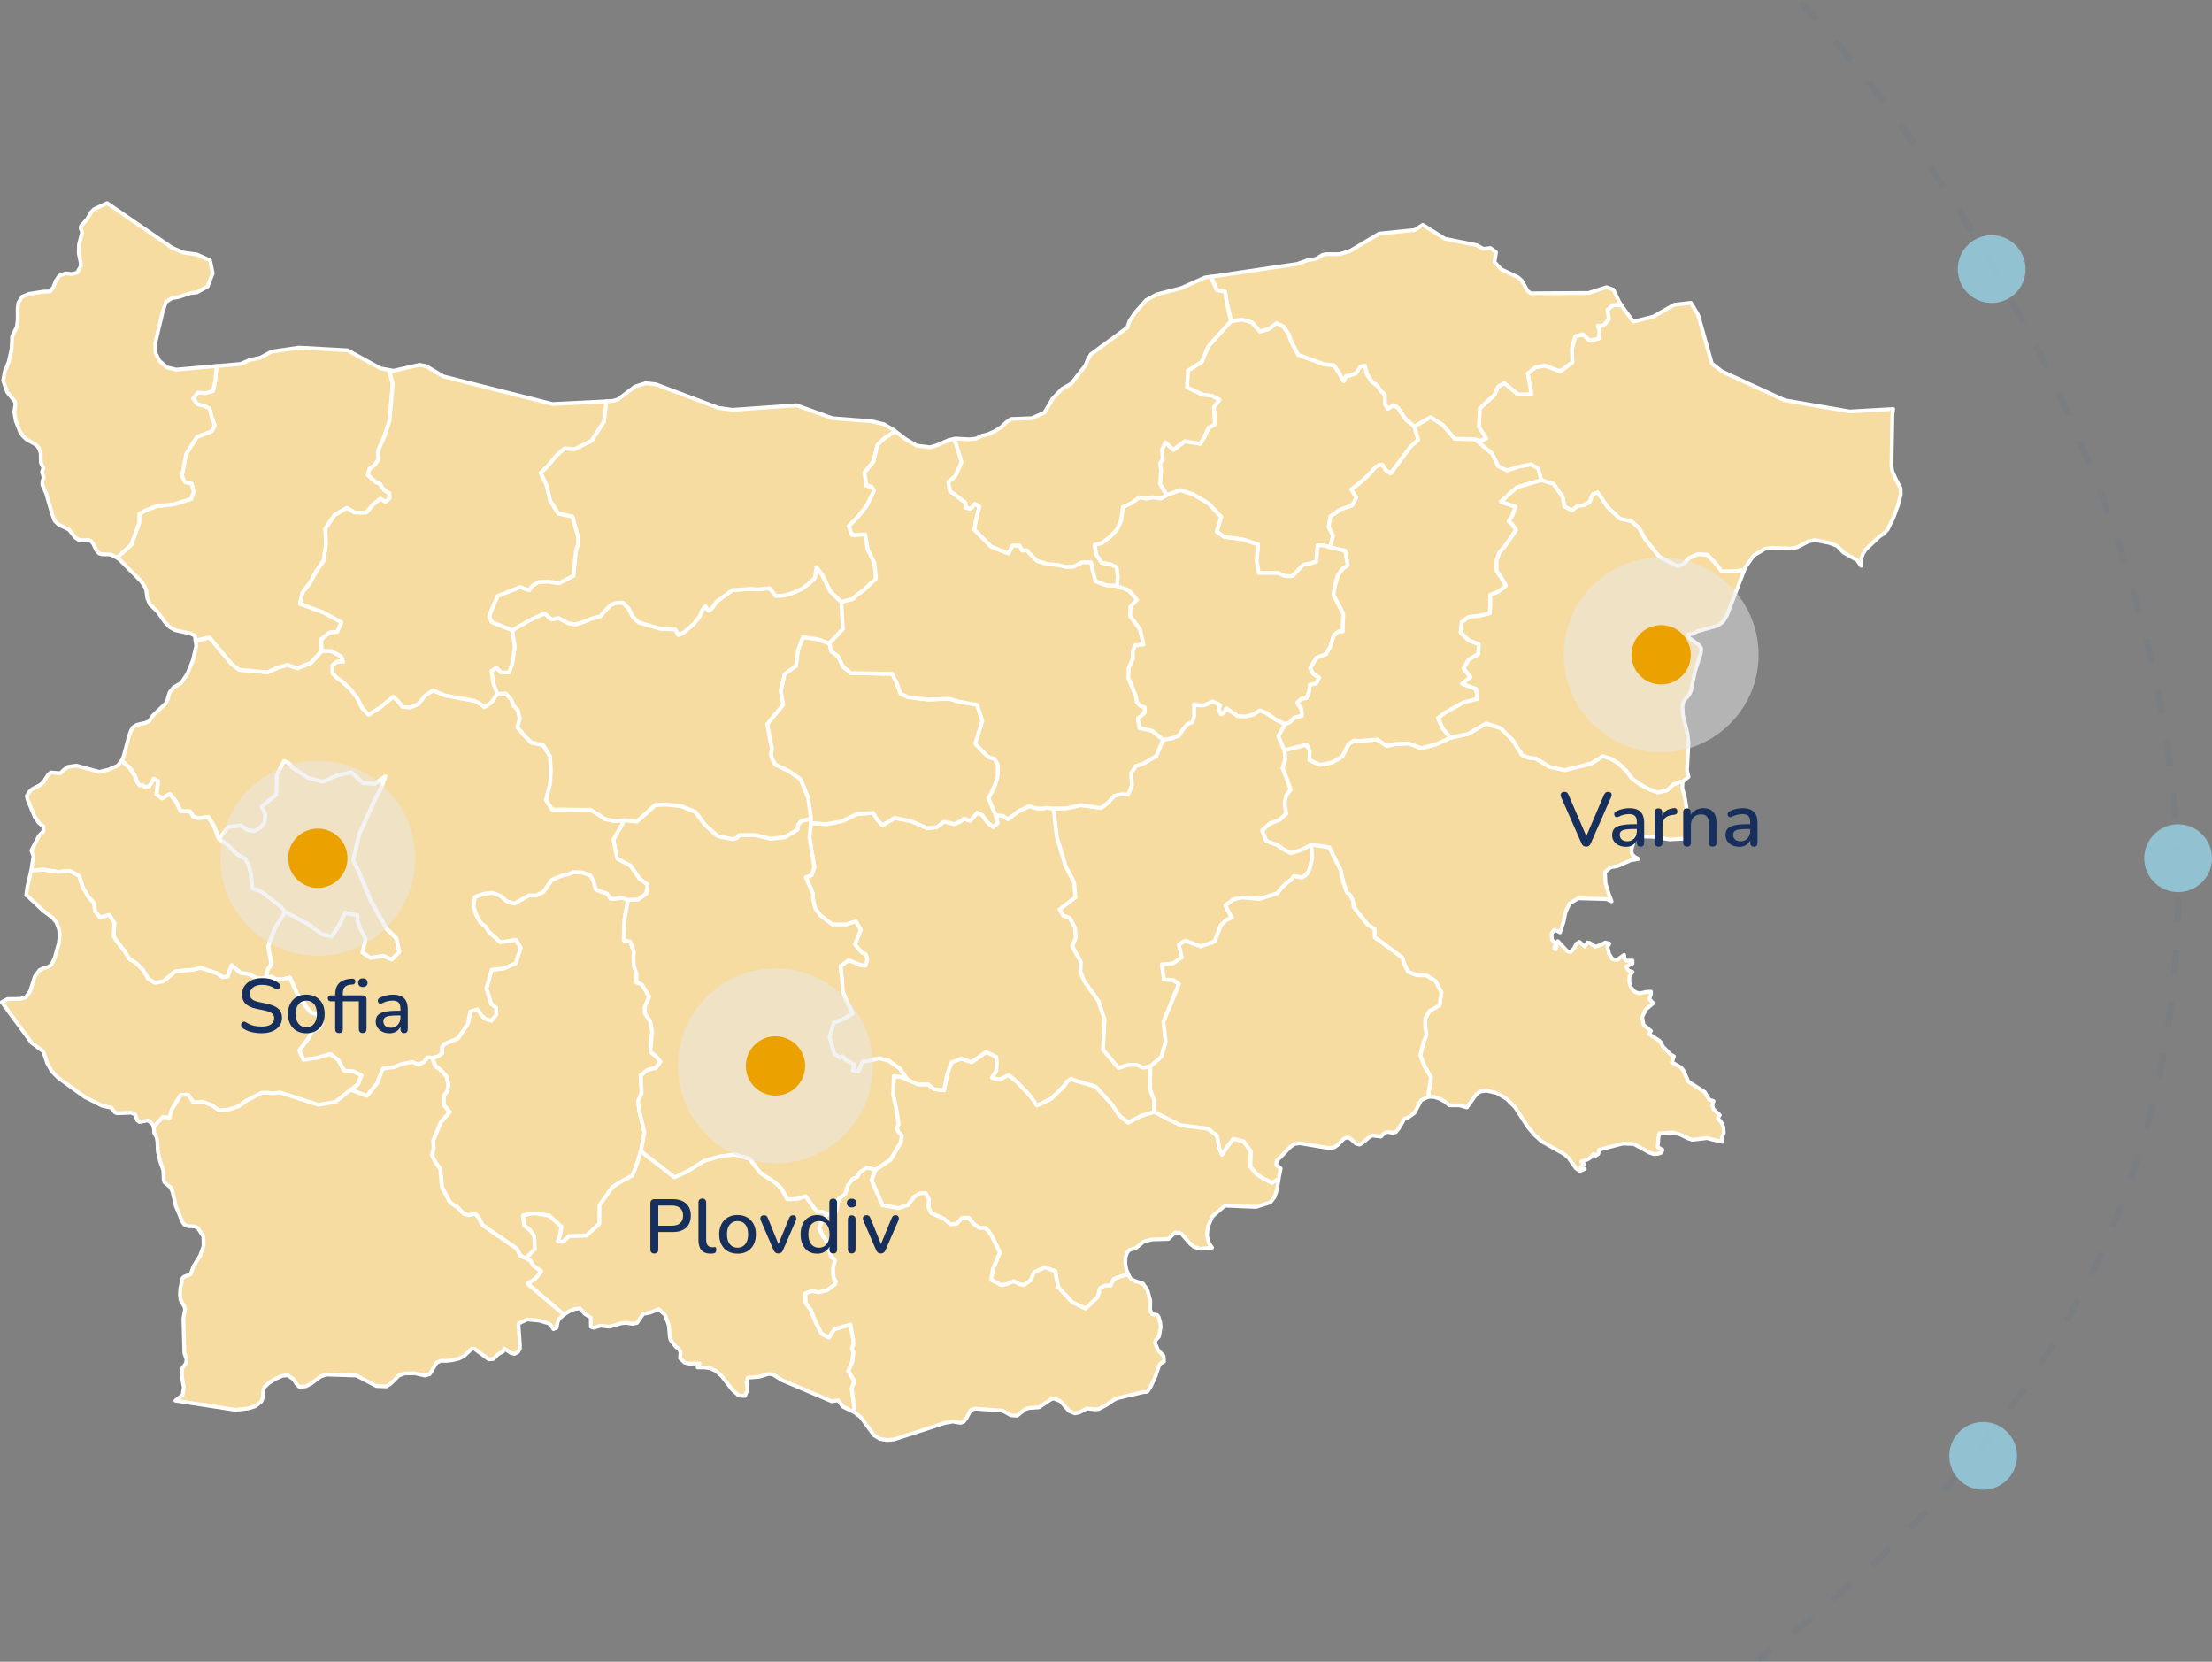 <svg xmlns="http://www.w3.org/2000/svg" xmlns:xlink="http://www.w3.org/1999/xlink" id="Layer_2" data-name="Layer 2" viewBox="0 0 719.89 540.7"><rect x="0" y="0" width="719.89" height="540.7" fill="#808080" stroke="none"/><defs><style>      .cls-1 {        stroke: rgba(101, 113, 136, .23);        stroke-dasharray: 0 0 8 9;        stroke-width: 2px;      }      .cls-1, .cls-2, .cls-3 {        fill: none;      }      .cls-4 {        fill: rgba(232, 233, 234, .5);      }      .cls-5 {        fill: rgba(147, 198, 214, .94);      }      .cls-6 {        fill: #eba100;      }      .cls-7 {        fill: #172f5d;      }      .cls-8 {        fill: #f7dca1;        stroke: #fff;        stroke-linecap: round;        stroke-linejoin: round;        stroke-width: 1.24px;      }      .cls-3 {        clip-path: url(#clippath);      }    </style><clipPath id="clippath"><rect class="cls-2" y="65.49" width="619.22" height="403.73"></rect></clipPath></defs><g id="Layer_1-2" data-name="Layer 1"><g class="cls-3"><g><path class="cls-8" d="m418.22,235.65l-2.17,3.9,1.98,4.58.31,2.66-.93,3.1,1.42,3.59,1.18,3.47-1.49,1.98-.43,2.48.49,3.34-2.23,2.04-3.1,1.18-2.48,2.23,1.36,3.47,3.16,1.05,2.35,1.55,2.42,1.24,3.4-.99,3.28-1.73.31,4.46-.99,3.96-1.05,1.55-1.3.74-2.6-.43-.99,1.24-1.36.99-1.55,1.42-1.55,1.98-5.7,1.8-5.7-.49-2.85.68-2.6,1.86,1.05,2.17,1.05,1.8-1.92.99-1.67,1.55-2.04,5.33-4.58,1.55-5.02-1.86-2.04,1.3.99,4.15-2.91,1.98-3.59.31.68,4.89,3.1.19,1.8,1.3-5.08,12.26.74,6.5-1.42,4.89-3.59,3.16-2.35.43-2.17-.99-2.85.12-3.03.99-5.02-6.01.49-9.78-1.98-6.07-4.58-6.38-1.3-3.03.12-3.34-2.79-5.08,1.18-2.66-.25-3.22-1.67-3.22-2.23-.87-1.11-1.98,5.14-3.96-.43-4.77-2.79-5.39-2.85-9.54-1.05-9.17,4.46-.12,4.46-.99,6.5.93,2.23-1.61,2.04-2.29,2.29-.56,2.29.06,1.24-3.03-.25-3.9,1.55-2.35,2.35-.74,4.27-2.48,2.23-5.33,2.6-.37,2.54-.93,1.24-1.92,1.42-1.73,1.67-.74.62-1.8v-4.03l1.73.37,1.61-.06,2.73-1.24,2.48,1.11-.43,1.61.68,1.49.99-.68.74-1.3,3.71,2.54,2.54.12,2.41-.56,2.23-1.42,2.17.87,2.91,2.04,3.1,1.61Z"></path><path class="cls-8" d="m375.62,361.79l8.48,4.27,9.04,1.18,2.97,2.29.74,4.15.87,2.04,1.49-2.35,2.11-2.85,3.41.81,2.35,3.28-.12,5.02,1.98,2.35,2.48,1.61,2.54,1.24,2.17-1.24-.5,3.41-.8,2.42-1.36,1.8-4.71,1.49-10.15-.43-4.09,3.59-1.36,3.16-.37,2.91.68,2.6.99,1.42-3.78.37-2.11-.62-1.24-1.05-2.66-3.03-.8-.5-1.42-.12-2.17,2.11-5.39.18-2.66.68-2.66,2.17-2.04.56-.68.8-.56,1.61-.06,1.92.31,1.92.87,2.17-.68-.37-4.21,1.42-1.05,2.23-1.86-.06-1.61.93-.68,2.72-3.96,3.84-4.33-2.04-4.52-4.83-.62-2.6-.37-2.66-3.47-1.3-3.47,1.67-1.18,2.6-2.04,1.49-1.73-.31-1.67-.93-2.11.93-1.92.37-3.34-1.73.62-3.65,2.23-5.26-2.6-5.26-1.05-1.67-1.11-1.05h-1.86l-1.67-1.11-1.86-2.23-2.17.06-1.67,1.92-2.11.19-2.17-1.86-4.02-1.8-.93-1.86.12-2.6-1.11-2.04-1.86.12-1.67.99-2.23,2.79-3.03.99-5.2-.93-3.59-8.17,1.18-3.34,5.02-3.41,3.34-5.7.31-2.1-1.11-1.18-.5-1.18.56-1.49-.74-4.77-.99-4.58.19-6.13,2.42.25,2.04.93,3.53,1.49h3.28l1.86,1.55,3.22.37.93-4.71,1.42-4.34,3.28-1.3,3.34,1.18,4.77-3.34,3.34,1.67.12,2.29-.19,2.29-1.42,2.1,2.42.68,3.1-1.49,2.79,2.35,4.02,4.27,2.35,3.28,4.64-2.23,4.09-4.02,1.11-1.61,1.36-.87.87.49,7,2.04,5.2,5.7,2.54,3.72,2.85,2.35,4.15-2.17,4.34-1.3Z"></path><path class="cls-8" d="m342.86,263.08l1.05,9.16,2.85,9.54,2.79,5.39.43,4.77-5.14,3.96,1.11,1.98,2.23.87,1.67,3.22.25,3.22-1.18,2.66,2.79,5.08-.12,3.34,1.3,3.03,4.58,6.38,1.98,6.07-.5,9.78,5.02,6.01,3.03-.99,2.85-.12,2.17.99,2.35-.43-.06,7.49,1.36,3.59-.06,3.72-4.33,1.3-4.15,2.17-2.85-2.35-2.54-3.72-5.2-5.7-7-2.04-.87-.5-1.36.87-1.11,1.61-4.09,4.03-4.64,2.23-2.35-3.28-4.02-4.27-2.79-2.35-3.1,1.49-2.42-.68,1.42-2.1.19-2.29-.12-2.29-3.34-1.67-4.77,3.34-3.34-1.18-3.28,1.3-1.42,4.33-.93,4.71-3.22-.37-1.86-1.55h-3.28l-3.53-1.49-2.48-3.65-3.65-2.54-3.16-.8-3.41.93-1.86.19-1.42,3.28-1.8-.37.37-1.86-1.11-.87-1.55-.68-1.05-1.24-.8.49-1.92-1.36-1.49-5.45,1.3-4.58,3.34-1.36,2.85-1.73-2.17-4.4-1.11-2.97-.12-3.28-.56-4.71,2.73-1.98,3.71,1.55,1.67.25.62-1.92-.5-1.73-1.24-.62-2.29-2.6,1.92-4.77-1.61-2.72-3.22,1.05-4.46-.06-3.84-2.91-1.67-2.29-.74-2.97v-1.8l-2.35-5.39,1.86-.68.93-2.66-1.61-9.6.5-4.71,5.08.37,5.08-.99,5.14-2.41,4.95-.25,1.42,2.29,1.61,1.73,3.96-2.41,5.39,1.05,5.14,2.29,3.16-.31,2.42-1.86,3.28.87,1.8-.81,1.49-.99,1.86.74,2.35-2.66,1.61.74,1.67,2.35,1.98,1.61,1.42-1.42-.74-2.48,2.35.18,1.73,1.11,3.34-2.54,3.59-1.73,1.8.62,1.86.25,2.11-.31,2.11.25Z"></path><path class="cls-8" d="m204.34,292.81l-1.12,6.38-.25,6.75,2.17.43,1.18,3.41-.18,1.3.12,3.04.93,2.97v2.54l1.8.74,2.29,3.96-1.49,3.53.12,1.92,1.61,2.35.74,3.65-.43,3.78-.12,2.72,1.67,1.24,1.55,1.86-1.42,2.04-2.72.68-2.29,1.79.31,5.57-1.18,2.97.56,3.65,1.55,6.32-1.18,6.19-1.05,3.72-1.61,4.21-3.65,1.92-2.85,1.8-4.21,5.88-.06,6.13-4.27,3.84-5.63.19-1.92,1.8-1.73-.12.74-2.35.43-2.42-3.9-3.59-4.95-.8-3.59.68.31,3.22,1.79,1.42,1.49,1.98.25,4.33-2.91,3.03-1.86-.87-1.18-2.29-11.21-7.74-1.05-2.11-1.24-1.55-1.92.49-1.73-.37-2.17-2.23-2.41-1.55-2.6-4.89-.56-6.01-1.55-2.1-1.18-2.42.56-2.17-.12-2.66,2.48-5.88,2.85-3.28-1.92-2.29v-2.97l1.18-1.55.31-2.11-.62-2.72-1.73-1.86-1.92-1.55-.99-2.6,1.73-.43,1.49-1.05-.12-1.73.68-1.24,4.64-1.92,3.22-4.77.74-3.96,2.41-.68,1.11,1.73,1.3,1.3,2.04.68,1.61-1.98-.06-2.23-1.61-1.3-1.55-5.02,1.73-6.07,3.96-.43,3.84-1.67,1.61-4.95-1.55-2.66-5.02.81-3.71-3.34-1.24-1.86-1.61-1.3-1.36-2.48-.93-2.85.56-2.97,2.91-1.05,2.73-.31,2.66.99,2.17,1.86,2.41.68,4.64-2.66h2.48l2.29-1.18,2.72-3.9,3.65-1.49,1.67-.31,1.73-.74,2.85.19,2.66.93,1.11,2.11.56,2.35,1.8.87,1.86.56,1.18,1.67,1.49.06,2.11-.37,2.11.74Z"></path><path class="cls-8" d="m263.91,266.37v1.43l-.49,4.71,1.61,9.6-.93,2.66-1.86.68,2.35,5.39v1.79l.74,2.97,1.67,2.29,3.84,2.91,4.46.06,3.22-1.05,1.61,2.73-1.92,4.77,2.29,2.6,1.24.62.5,1.73-.62,1.92-1.67-.25-3.71-1.55-2.73,1.98.56,4.71.12,3.28,1.11,2.97,2.17,4.4-2.85,1.73-3.34,1.36-1.3,4.58,1.49,5.45,1.92,1.36.8-.49,1.05,1.24,1.55.68,1.11.87-.37,1.86,1.8.37,1.42-3.28,1.86-.19,3.41-.93,3.16.8,3.65,2.54,2.48,3.65-2.04-.93-2.41-.25-.18,6.13.99,4.58.74,4.77-.56,1.49.5,1.18,1.11,1.18-.31,2.11-3.34,5.7-5.02,3.41-2.66-.68-2.23,1.49-.93,1.55-1.42.56-1.55,2.04-.93,2.91-2.23,1.8-.49,2.91-.56,2.04-2.35-.19-1.67-.74-1.86-.06-3.71-5.02-2.66.87-3.28.12-1.92-3.53-2.41-2.23-4.4-2.79-3.59-4.71-4.83-1.3-4.83.62-5.14,1.49-4.83,3.1-4.71,2.23-11.02-8.54,1.18-6.19-1.55-6.32-.56-3.65,1.18-2.97-.31-5.57,2.29-1.8,2.72-.68,1.42-2.04-1.55-1.86-1.67-1.24.12-2.73.43-3.78-.74-3.65-1.61-2.35-.12-1.92,1.49-3.53-2.29-3.96-1.8-.74v-2.54l-.93-2.97-.12-3.03.19-1.3-1.18-3.41-2.17-.43.25-6.75,1.12-6.38,3.34-.19,2.6-1.86.43-2.97-2.54-1.8-3.03-4.33-4.27-2.23-1.3-6.19,3.65-6.38,4.03.43,6.13-5.45,3.78-.06,4.64.56,4.52,1.8,3.28,4.4,3.96,3.47,4.71.99,1.49-.31.81-.99h5.2l5.02,1.18,4.58-.49,4.09-2.42.31-1.67,1.05-1.18,3.1-.74Z"></path><path class="cls-8" d="m269.42,395.1l-1.73,1.92-1.11,2.6,1.05,2.29,1.67,2.41,1.11,4.4,1.36,1.42-.68,2.6.18,3.03.74,1.24-.31.99-2.54,1.86-2.72.68-2.23-.43-2.11.8.06,2.97,1.73,2.41,1.61,4.03,1.92,3.71,2.35,1.18,1.73-2.72,5.26-1.49,1.11,6.07-.62,1.67.49,1.24-.37,3.28-1.3,2.91,1.98,3.22-.87,2.42.87,6.25-.12,1.42-3.65-1.8-1.49-2.04-2.11.31-16.16-6.87-2.97-1.86-1.36-.19-3.03.93-3.84.31-.31,1.73.25,2.29-.8,1.92-1.98-.12-2.17-1.92-3.34-4.33-1.92-1.73-1.8-.87-1.92-.31h-2.29l.62-1.3-3.47.06-1.36-.31-1.49-1.42.12-1.98-.43-1.05-.99-.62-1.8-2.29-.25-1.05-.31-3.72-1.24-3.41-2.04-1.86-2.85,1.11-2.23.43-1.98,2.91-1.49.31-2.04-.31-1.55.12-3.34.99-.87.12-2.6-.31-2.23.68-.93-.31v-2.97l-1.92-1.24-1.61-1.79-1.73.18-1.86.8-1.67,1.05-11.83-10.09,2.54-1.67,1.92-2.35-2.6-1.8-.93-1.67-1.42-.74,2.91-3.03-.25-4.33-1.49-1.98-1.79-1.42-.31-3.22,3.59-.68,4.95.8,3.9,3.59-.43,2.41-.74,2.35,1.73.12,1.92-1.8,5.63-.18,4.27-3.84.06-6.13,4.21-5.88,2.85-1.8,3.65-1.92,1.61-4.21,1.05-3.72,11.02,8.55,4.71-2.23,4.83-3.1,5.14-1.49,4.83-.62,4.83,1.3,3.59,4.71,4.4,2.79,2.41,2.23,1.92,3.53,3.28-.12,2.66-.87,3.71,5.02,1.86.06,1.67.74Z"></path><path class="cls-8" d="m284.78,380.67l-1.18,3.34,3.59,8.17,5.2.93,3.03-.99,2.23-2.79,1.67-.99,1.86-.12,1.11,2.04-.12,2.6.93,1.86,4.02,1.8,2.17,1.86,2.11-.19,1.67-1.92,2.17-.06,1.86,2.23,1.67,1.11h1.86l1.11,1.05,1.05,1.67,2.6,5.26-2.23,5.26-.62,3.65,3.34,1.73,1.92-.37,2.11-.93,1.67.93,1.73.31,2.04-1.49,1.18-2.6,3.47-1.67,3.47,1.3.37,2.66.62,2.6,4.52,4.83,4.33,2.04,3.96-3.84.68-2.72,1.61-.93,1.86.06,1.05-2.23,4.21-1.42.68.37.74,1.12,1.42.68,2.48.8,1.42,2.11.93,3.4-.06,3.03.68,1.36,1.61.31.49.62.49,1.73.19,1.49-.56,3.16-1.11,1.18-.19.93.99,2.29,1.8,1.92.12,1.86-1.12.56-.49.8-1.11,3.28-1.49,3.28-1.18,1.86-1.36.12-8.42,1.98-1.24.62-2.66,1.8-2.23,1.11-1.11.12-2.66-.31-2.48,1.3-1.42.31-1.92-.8-2.85-3.22-2.23-.87-.99.43-3.71,2.48-3.41.25-1.11.43-2.6,2.04-2.04-.12-2.04-1.18-.99-.37-8.73-.62-1.3.49-1.42,2.66-.87,1.11-.99.37-2.54-.43-2.54.43-16.6,5.39-2.29.19-2.29-.37-1.92-1.18-4.21-5.76-2.29-1.8.12-1.42-.87-6.25.87-2.42-1.98-3.22,1.3-2.91.37-3.28-.49-1.24.62-1.67-1.11-6.07-5.26,1.49-1.73,2.72-2.35-1.18-1.92-3.72-1.61-4.03-1.73-2.41-.06-2.97,2.11-.81,2.23.43,2.72-.68,2.54-1.86.31-.99-.74-1.24-.19-3.03.68-2.6-1.36-1.42-1.11-4.4-1.67-2.41-1.05-2.29,1.11-2.6,1.73-1.92,2.35.18.56-2.04.5-2.91,2.23-1.8.93-2.91,1.55-2.04,1.42-.56.93-1.55,2.23-1.49,2.66.68Z"></path><path class="cls-8" d="m92.82,296.77l-1.86-2.1-5.82-4.46-3.1-1.24-.43-4.71-.68-2.54-1.05-2.23-2.04-1.05-1.73-1.42-2.35-2.35-2.6-1.73,3.1-3.9,4.15-.43,2.04,1.42,2.35.37,1.73-.99,1.49-1.8.25-2.66-1.24-2.42,4.83-4.02.12-6.19,2.35-4.71,1.55.62,1.24,1.49,4.95,3.28,4.77,1.36,4.95-2.11,4.52-.99,3.84,3.53,3.71.25,3.53-2.48-1.24,3.53-2.04,3.84-5.33,11.77-1.86,8.23,1.49,2.91,4.21,10.22,5.2,9.23,3.1,2.97.99,4.46-2.48,2.54-2.79-1.24-4.15.68-2.66-1.8,1.11-4.4-1.98-3.71-.68-2.29v-1.61l-4.02-.87-1.86,3.9-2.48,3.84-3.53-.87-3.53-2.79-8.05-4.34Z"></path><path class="cls-8" d="m104.71,211.75l3.16.12,3.03,1.61.81,1.8-2.1.06-1.42,1.11.06,2.72,1.49,1.42,1.67,1.18,2.66,2.48,2.29,3.03,1.49,3.03,2.04,2.23,3.84-2.35,4.21-3.53,1.55,1.42,1.49,1.92,2.6.12,2.48-.99,2.17-2.72,2.72-1.8,3.71,1.61,9.72,1.8,1.61.8,1.67,1.24,2.35-1.61,1.8-2.72,2.85-.06,1.8,1.98.74,1.98,1.36,1.42.62,2.79-.74,2.85,2.11,2.48,2.41,2.42,3.84.87,2.23,3.65.25,4.4-.19,4.4-1.36,5.39,1.98,3.1,12.51.12,2.35,1.36,2.29,1.61,3.16.68,3.22-.31-3.65,6.38,1.3,6.19,4.27,2.23,3.03,4.34,2.54,1.79-.43,2.97-2.6,1.86-3.34.19-2.11-.74-2.11.37-1.49-.06-1.18-1.67-1.86-.56-1.8-.87-.56-2.35-1.11-2.1-2.66-.93-2.85-.18-1.73.74-1.67.31-3.65,1.49-2.72,3.9-2.29,1.18h-2.48l-4.64,2.66-2.41-.68-2.17-1.86-2.66-.99-2.73.31-2.91,1.05-.56,2.97.93,2.85,1.36,2.48,1.61,1.3,1.24,1.86,3.71,3.34,5.02-.81,1.55,2.66-1.61,4.95-3.84,1.67-3.96.43-1.73,6.07,1.55,5.02,1.61,1.3.06,2.23-1.61,1.98-2.04-.68-1.3-1.3-1.11-1.73-2.41.68-.74,3.96-3.22,4.77-4.64,1.92-.68,1.24.12,1.73-1.49,1.05-1.73.43-1.55-.06-1.11,1.49-1.8.87-1.92-.87-3.34.62-2.66,1.05-3.65.5-1.92,4.83-3.28,4.03-5.32-1.98,2.48-1.92,1.05-2.85-2.6-1.3-2.97-.19-1.92-3.47-2.54-1.98-4.33,1.24-4.46.62-1.42-3.03,3.1-4.09,1.24-2.42,1.98-.68,1.05-1.67-1.42-2.79-2.17-.81-1.61-1.8-.74-1.3-1.11-.68-3.34-7.49-2.11.5-2.29.12-1.61-.87-1.73.25.43-2.42,1.3-1.98-1.05-5.82,2.23-6.01,3.34-5.08,8.05,4.33,3.53,2.79,3.53.87,2.48-3.84,1.86-3.9,4.02.87v1.61l.68,2.29,1.98,3.71-1.11,4.4,2.66,1.8,4.15-.68,2.79,1.24,2.48-2.54-.99-4.46-3.1-2.97-5.2-9.23-4.21-10.22-1.49-2.91,1.86-8.24,5.32-11.76,2.04-3.84,1.24-3.53-3.53,2.48-3.71-.25-3.84-3.53-4.52.99-4.95,2.11-4.77-1.36-4.95-3.28-1.24-1.49-1.55-.62-2.35,4.71-.12,6.19-4.83,4.02,1.24,2.42-.25,2.66-1.49,1.8-1.73.99-2.35-.37-2.04-1.42-4.15.43-3.1,3.9-1.49-4.02-1.92-3.1-2.97.43-1.86-.43-1.05-1.8h-3.03l-1.67-3.34-1.92-2.35-2.42,1.49-1.98-1.36.62-4.27-1.42-.81-1.36,2.42-1.61.31-.74-.68-.93.12-.87-1.24-.56-1.67-1.67-2.66-2.72-2.48.62-1.55,1.73-6.5.62-1.73.68-1.11,1.18-.74,2.72-.62,1.24-.5,1.36-1.92,4.15-3.96.49-1.05.74-2.48,1.3-1.67,2.48-1.42,2.04-3.03,1.8-4.46,1.05-4.52-.19-1.73,4.58-1.05,7.12,8.54,2.54,1.98,9.23.8,3.41-1.55,3.1-.87,3.16,1.11,4.4-1.73,3.59-3.96Z"></path><path class="cls-8" d="m71.15,272.93l2.6,1.73,2.35,2.35,1.73,1.42,2.04,1.05,1.05,2.23.68,2.54.43,4.71,3.1,1.24,5.82,4.46,1.86,2.11-3.34,5.08-2.23,6.01,1.05,5.82-1.3,1.98-.43,2.42-2.73.37-2.6-1.42-2.97-.49-2.85-2.48-1.24,3.65-1.67.25-1.86-1.24-5.33-1.8-2.23.62-5.94.5-3.96,3.28-2.72.5-2.29-1.42-1.67-2.85-2.17-2.17-2.23-1.36-1.55-2.54-2.04-2.54-1.55-2.35.31-4.27-1.73-2.6-2.91.87-1.67-1.98-.37-2.79-1.73-1.8-1.86-3.22-1.3-3.84-3.03-1.61-3.72.37-4.83-.74-3.96.31.74-4.71-.68-1.86,2.54-4.89,1.36-1.3v-1.61l-1.49-1.18-1.36-2.04-2.35-5.7-.19-1.05.93-1.42.87-.8,2.54-1.3,1.05-.93,1.49-2.35.93-.81,3.1.25,1.24-1.18,1.36-.93,2.66-.37,7.43,2.04,3.03-.74,2.97-1.3,1.24-1.61,2.72,2.48,1.67,2.66.56,1.67.87,1.24.93-.12.74.68,1.61-.31,1.36-2.42,1.42.8-.62,4.27,1.98,1.36,2.42-1.49,1.92,2.35,1.67,3.34h3.03l1.05,1.8,1.86.43,2.97-.43,1.92,3.1,1.49,4.03Z"></path><path class="cls-8" d="m269.92,209.34l.62,2.6,2.17,1.55,1.67,3.47,2.6,2.04,13.38.25,1.42,2.85,1.3,3.59,2.54,1.18,6.44.74,6.87-.25,3.1.93,6.01,1.05,1.67,5.26-2.29,7.43,4.21,4.27,1.98.56,1.18,1.98-.06,3.53-.87,3.16-2.11,4.21,2.23,5.51.74,2.48-1.42,1.42-1.98-1.61-1.67-2.35-1.61-.74-2.35,2.66-1.86-.74-1.49.99-1.8.81-3.28-.87-2.42,1.86-3.16.31-5.14-2.29-5.39-1.05-3.96,2.41-1.61-1.73-1.42-2.29-4.95.25-5.14,2.41-5.08.99-5.08-.37v-1.43l-.87-6.56-2.48-6.19-3.9-2.72-4.27-2.04-.93-1.49-.62-1.73.37-2.04-.43-1.98-1.11-6.01,5.2-6.32-.8-4.4,1.24-5.51,3.72-2.73.68-5.14,1.61-4.21,4.64.68,3.96,1.36Z"></path><path class="cls-8" d="m273.82,195.9l.5,8.79-4.4,4.64-3.96-1.36-4.64-.68-1.61,4.21-.68,5.14-3.72,2.73-1.24,5.51.8,4.4-5.2,6.32,1.11,6.01.43,1.98-.37,2.04.62,1.73.93,1.49,4.27,2.04,3.9,2.73,2.48,6.19.87,6.56-3.1.74-1.05,1.18-.31,1.67-4.09,2.42-4.58.49-5.01-1.18h-5.2l-.81.99-1.49.31-4.71-.99-3.96-3.47-3.28-4.4-4.52-1.8-4.64-.56-3.78.06-6.13,5.45-4.03-.43-3.22.31-3.16-.68-2.29-1.61-2.35-1.36-12.51-.12-1.98-3.1,1.36-5.39.19-4.4-.25-4.4-2.23-3.65-3.84-.87-2.41-2.42-2.11-2.48.74-2.85-.62-2.79-1.36-1.42-.74-1.98-1.8-1.98-2.85.06-1.36-3.59-.49-3.84,1.49-1.05,1.73,1.55h2.48l1.05-3.04.8-5.39-.8-5.26,5.26-3.1,5.2-2.41,2.35,1.98,2.23-.49,3.03,1.67,2.48.43,2.41-.74,2.91-1.18,2.79-.74,1.67-1.98,1.92-1.86,1.92-.56h1.92l1.8,1.92,1.3,2.6,1.92,1.86,7.12,2.11,4.83.18.99,1.8,1.55-.62,3.47-2.97,1.86-2.35.8-1.92,1.11-1.55,1.05,1.55,1.11-.8,1.42-2.11,5.26-3.84,6.01-.37,2.29.19,3.71-.43,2.11,2.54,2.6-.12,2.72-.8,2.97-1.3,2.6-1.92,1.8-1.73.5-3.53,1.98,2.73,2.54,5.14,3.59,3.53Z"></path><path class="cls-8" d="m290.97,139.98l-.31.8-2.66,1.67-2.41,2.23-1.36,5.51-2.91,3.59.74,4.27,1.61.25.8,1.3-2.29,4.77-2.85,3.65-3.1,3.16,1.11,2.91,4.21-.25.87,4.89,2.11,4.33.56,5.14-4.15,3.96-1.79,1.18-1.61,1.55-3.72.99-3.59-3.53-2.54-5.14-1.98-2.72-.49,3.53-1.8,1.73-2.6,1.92-2.97,1.3-2.72.8-2.6.12-2.11-2.54-3.71.43-2.29-.18-6.01.37-5.26,3.84-1.42,2.11-1.11.8-1.05-1.55-1.11,1.55-.8,1.92-1.86,2.35-3.47,2.97-1.55.62-.99-1.8-4.83-.19-7.12-2.1-1.92-1.86-1.3-2.6-1.8-1.92h-1.92l-1.92.56-1.92,1.86-1.67,1.98-2.79.74-2.91,1.18-2.41.74-2.48-.43-3.03-1.67-2.23.49-2.35-1.98-5.2,2.42-5.26,3.1-6.69-2.66-.87-1.86,1.05-2.72,1.73-3.96,7.31-2.91,2.91,1.05,1.05-1.42,1.92-1.24,3.34-.18,3.4.56,4.71-2.42.8-7.93.8-2.6-.12-2.35-1.8-6.38-4.58-.93-2.66-4.27-1.12-4.89-1.98-4.15,2.42-2.35,2.72-3.28,2.66-2.35,3.16.31,5.57-2.73,4.09-6.32.74-6.56,2.11-.12,1.73-.5,5.51-4.15,3.47-1.11,3.34.37,20.25,7.62,4.64.68,20.87-1.49,11.64,4.21,12.82.99,4.02.99,3.28,1.92Z"></path><path class="cls-8" d="m310.41,142.83l.74,1.55,1.8,6.01-2.11,4.71-2.17,1.67.49,2.97,5.08,3.84.12,1.67,1.55.25,1.36-1.55,1.49.87-.99,3.84-.68,3.65,5.51,5.57,5.64,2.17,1.24-2.54h2.42l.74,1.61,1.55-.06,1.49,1.67,1.92,1.8,3.34.99,3.41.31,2.6.62,2.54-.12,2.79-1.42,2.85.06.56,2.91.87,3.22,3.4,1.3,3.59.25,3.78,1.42,2.72,3.1-2.11,2.23-.12,3.03,3.22,4.33,1.11,4.95-2.79.31-.68,1.98.06,2.29-1.36,2.97-.19,3.22,1.24,2.91,1.18,3.04.43,2.04,1.18,1.24,1.36.5-.06,1.73-2.17,1.86.49,3.03,4.09.93,3.59,2.91-2.23,5.33-4.27,2.48-2.35.74-1.55,2.35.25,3.9-1.24,3.03-2.29-.06-2.29.56-2.04,2.29-2.23,1.61-6.5-.93-4.46.99-4.46.12-2.11-.25-2.11.31-1.86-.25-1.79-.62-3.59,1.73-3.34,2.54-1.73-1.11-2.35-.18-2.23-5.51,2.11-4.21.87-3.16.06-3.53-1.18-1.98-1.98-.56-4.21-4.27,2.29-7.43-1.67-5.26-6.01-1.05-3.1-.93-6.87.25-6.44-.74-2.54-1.18-1.3-3.59-1.42-2.85-13.38-.25-2.6-2.04-1.67-3.47-2.17-1.55-.62-2.6,4.4-4.64-.49-8.79,3.71-.99,1.61-1.55,1.8-1.18,4.15-3.96-.56-5.14-2.11-4.33-.87-4.89-4.21.25-1.11-2.91,3.1-3.16,2.85-3.65,2.29-4.77-.8-1.3-1.61-.25-.74-4.27,2.91-3.59,1.36-5.51,2.41-2.23,2.66-1.67.31-.8,3.72,2.85,3.59,2.11,4.33.56,2.23-.62,4.09-1.8,1.49-.25Z"></path><path class="cls-8" d="m126.57,120.35l1.24,4.52-1.05,11.89-1.55,4.89-1.98,4.52-.25,1.61.19,1.67-1.18,1.79-1.73,1.24-.56,2.04,2.72,2.42,1.24.43.74,1.3,1.05,1.05,1.24.68.12,1.67-1.36,1.24-1.67-1.05-2.35,1.86-2.23,2.6-1.98.12-1.92-.12-2.42-1.49-4.02,2.35-2.97,4.4.19,5.2-.81,5.33-2.35,3.34-2.04,3.78-2.42,3.1-.87,3.71,7.37,2.66,6.13,3.34-1.3,3.1-2.54.25-2.79,2.29.25,3.65-3.59,3.96-4.4,1.73-3.16-1.11-3.1.87-3.41,1.55-9.23-.81-2.54-1.98-7.12-8.55-4.58,1.05-.12-1.61-1.67-.74-4.83-1.05-1.8-1.05-1.36-1.42-2.6-3.59-2.42-2.35-.87-2.04-.31-2.48-.37-1.05-1.24-1.86-7.06-7.12-.87-.62,4.64-4.21,2.6-7.18v-2.85l1.98-1.11,3.65-1.42,5.7-.62,5.51-1.73.87-2.29-.62-2.6-2.17-.5-1.05-2.04,1.42-7.31,3.47-5.45,4.77-1.8,1.05-1.92-1.05-2.79-.68-2.79-1.86-.8-2.04-.5-1.42-1.86,1.55-1.98,2.41.19,2.48-.68.74-3.22.43-4.89,7.86-.68,2.97-1.3,3.47-.74,3.65-1.98,8.98-1.3,15.73.87,10.71,5.88,2.72.49Z"></path><path class="cls-8" d="m197.28,130.57l-.74,6.56-4.09,6.32-5.57,2.73-3.16-.31-2.66,2.35-2.72,3.28-2.42,2.35,1.98,4.15,1.12,4.89,2.66,4.27,4.58.93,1.8,6.38.12,2.35-.8,2.6-.8,7.93-4.71,2.42-3.4-.56-3.34.19-1.92,1.24-1.05,1.42-2.91-1.05-7.31,2.91-1.73,3.96-1.05,2.73.87,1.86,6.69,2.66.8,5.26-.8,5.39-1.05,3.03h-2.48l-1.73-1.55-1.49,1.05.49,3.84,1.36,3.59-1.8,2.73-2.35,1.61-1.67-1.24-1.61-.8-9.72-1.8-3.71-1.61-2.72,1.79-2.17,2.73-2.48.99-2.6-.12-1.49-1.92-1.55-1.42-4.21,3.53-3.84,2.35-2.04-2.23-1.49-3.03-2.29-3.03-2.66-2.48-1.67-1.18-1.49-1.43-.06-2.72,1.43-1.11,2.1-.06-.81-1.79-3.03-1.61-3.16-.12-.25-3.65,2.79-2.29,2.54-.25,1.3-3.1-6.13-3.34-7.37-2.66.87-3.71,2.42-3.1,2.04-3.78,2.35-3.34.81-5.33-.19-5.2,2.97-4.4,4.03-2.35,2.41,1.49,1.92.12,1.98-.12,2.23-2.6,2.35-1.86,1.67,1.05,1.36-1.24-.12-1.67-1.24-.68-1.05-1.05-.74-1.3-1.24-.43-2.72-2.42.56-2.04,1.73-1.24,1.18-1.8-.19-1.67.25-1.61,1.98-4.52,1.55-4.89,1.05-11.89-1.24-4.52,1.55.25,8.36-1.92,2.17.43,5.63,3.34,35.48,8.98,17.52-.87Z"></path><path class="cls-8" d="m86.57,318.07l1.73-.25,1.61.87,2.29-.12,2.11-.5,3.34,7.49,1.11.68.74,1.3,1.61,1.8,2.17.81,1.42,2.79-1.05,1.67-1.98.68-1.24,2.42-3.1,4.09,1.42,3.03,4.46-.62,4.33-1.24,2.54,1.98,1.92,3.47,2.97.19,2.6,1.3-1.05,2.85-2.48,1.92-4.89,3.96-5.63.93-12.51-4.02-1.92.31-1.86-.19h-2.17l-4.89,2.54-2.79,1.98-3.03.93-3.1.31-2.54-1.8-2.91-1.05-2.91.25-1.67-2.54-2.48.12-2.91,4.77-.74,2.66-2.11-.37-1.67,1.8-1.3,1.61-.19-.93-1.61-1.42-2.79.56-.8-.62-.56-1.8-1.42-.62-4.52.18-.68-.25-1.24-1.55-2.91-.62-5.76-2.91-8.55-6.19-2.11-2.1-1.49-2.66-1.3-3.84-3.78-2.79-9.72-13.25,1.86-.99,4.15-.06,1.8-.56,1.42-1.92,1.55-4.89,1.55-2.04,1.49-.68,1.24-.31,1.11-.74,1.05-2.17,1.36-4.89.31-2.79-.37-2.04-.74-1.86-1.3-1.55-2.97-2.23-5.14-4.83-.43-.19.37-2.66,1.24-5.39,3.96-.31,4.83.74,3.72-.37,3.03,1.61,1.3,3.84,1.86,3.22,1.73,1.8.37,2.79,1.67,1.98,2.91-.87,1.73,2.6-.31,4.27,1.55,2.35,2.04,2.54,1.55,2.54,2.23,1.36,2.17,2.17,1.67,2.85,2.29,1.42,2.72-.49,3.96-3.28,5.94-.5,2.23-.62,5.33,1.8,1.86,1.24,1.67-.25,1.24-3.65,2.85,2.48,2.97.5,2.6,1.42,2.73-.37Z"></path><path class="cls-8" d="m70.47,119.12l-.43,4.89-.74,3.22-2.48.68-2.41-.18-1.55,1.98,1.42,1.86,2.04.49,1.86.8.68,2.79,1.05,2.79-1.05,1.92-4.77,1.79-3.47,5.45-1.42,7.31,1.05,2.04,2.17.49.62,2.6-.87,2.29-5.51,1.73-5.7.62-3.65,1.42-1.98,1.11v2.85l-2.6,7.18-4.64,4.21-2.11-1.05-2.85-.06-.93-.31-.81-.93-1.11-2.29-.74-.8-.93-.31-2.11.12-1.05-.25-.99-.68-2.04-2.6-3.28-1.55-1.36-1.3-.93-2.6-1.86-6.44-1.18-2.54v-1.36l.43-.99-.56-1.98.43-1.3-.81-1.67-.06-3.16-.68-1.8-.99-.99-2.91-1.61-1.24-1.18-.93-1.42-1.36-3.47-.5-2.91.37-2.29-.12-1.05-2.54-3.1-1.3-3.72.5-2.97,1.3-3.16.93-4.21.19-4.09,1.55-3.16.25-2.17v-3.96l.25-1.67,1.18-1.92,2.23-.93,4.71-.74,2.17-.06,1.11-1.42.74-1.98,1.18-1.73,1.98-.74,2.04.18,1.73-.37,1.18-2.11v-1.24l-.62-2.91.06-2.91,1.05-4.09-.5-1.12.12-.87,1.86-2.04,1.49-2.48.87-.93,4.27-1.98,21.18,14.55,3.59,1.55,4.46.62,4.27,1.92.87,4.21-1.67,4.27-3.47,1.92-2.11.25-3.96,1.3-2.04.31-1.98,1.3-1.05,3.1-2.42,10.28.06,3.1,1.24,2.6,2.48,2.17,3.03.74,13.13-1.18Z"></path><path class="cls-8" d="m547.58,254.35l-.06,2.17.8,2.91.56,3.53v6.44l-.49,3.47-5.08.25-5.26-.87-4.4-.12-1.05.19-.68.8-.99,3.34.12,1.24.74.99,1.49.8-2.6.43-4.33,1.92-2.23.37-1.8,1.61.19,3.53,1.12,3.71.87,2.23-1.61-.74-9.23-.25-2.85,1.67-1.3,2.79-.68,3.28-1.11,3.34-1.8-.87-.93,1.24.06,1.98,1.24,1.3-.5,1.61.5.31.68-2.72,3.1,3.28.99.31,1.18-1.18.8-1.55.99-.62,1.73,1.55.93-1.36.8.19,1.61,1.18,1.36-.37,1.98-.99,1.36.37-.68.99.56,2.35.99,1.61,1.55.37,2.35-1.67.18,1.3.56.62,1.98-.06v.99l-2.1.93.74,1.3,1.36.49-.99,1.36-.06,1.8.56,1.86,1.11,1.36,1.49.62,2.35-.49,1.55-.12v.87l-.56,1.49,1.3,1.42-2.41,2.04-1.18,2.48.43,2.48,2.42,2.04-.62.99,3.53,2.29,1.05,1.86,2.41,2.48,1.12.62-.68,1.92,2.97,1.73.74.87,1.67,3.72,5.32,3.41,1.49,2.48,1.36.43-.37,1.49.43,1.24,1.98,1.86-.68.99,1.11,1.18.74,1.73.12,1.86-.62,1.61.25,1.3-3.53-.8-1.49-.43-4.83.56-1.3-.43-2.66-1.3-2.41-.62-4.4.25-.25,1.36-.25,3.1,1.55.93-.31.87-1.24.43-1.3.06-1.3-.43-5.2-2.85-3.59-.12-7.68,1.98-.25,1.36-.87.62-.74-.56-.8,1.05-1.05.68-2.1.74.99.87-1.18.93,1.36.56-1.61.68-1.3-.87-2.35-3.34-1.49-1.3-7.24-4.09-2.35-2.11-2.17-2.54-4.21-6.5-2.66-2.66-3.16-1.92-3.47-.8-2.17.31-1.24.99-2.97,4.15-2.35-.68h-3.34l-1.55-1.24-1.67-.93-1.79-.56-1.73-.06-.06-1.42.8-4.89-2.1-3.59-1.36-3.59.93-3.9,1.05-2.73-.37-2.35v-3.1l1.36-2.29,3.28-1.92.62-4.15-1.92-3.71-2.97-1.86-3.1-.06-2.85-1.05-1.11-2.23-.8-2.42-8.92-6.62-.12-2.73-2.1-1.24-3.84-4.83-.87-1.24-.19-1.73-.74-1.73-1.3-1.18-1.18-3.41-.8-3.78-3.71-7.37-5.82-.93-3.28,1.73-3.4.99-2.42-1.24-2.35-1.55-3.16-1.05-1.36-3.47,2.48-2.23,3.1-1.18,2.23-2.04-.49-3.34.43-2.48,1.49-1.98-1.18-3.47-1.42-3.59.93-3.1-.31-2.66,7.18-1.86,1.05,2.04-.12,2.97,3.47,1.55,3.84-.74,3.34-1.92,2.11-4.09,1.73-1.11,1.92.12,5.64-.49,3.1,2.11,3.22-.68,3.96-.12,4.15,1.55,4.77-1.3,4.64-2.11,5.7-1.24,5.88-3.41,4.77,1.55,3.9,3.84,3.1,4.95,2.11.8,2.29.25,4.52,2.72,4.89,1.05,8.67-2.17,3.72-2.35,2.66.8,2.54,1.55,2.35,2.29,2.1,2.73,2.6,1.86,2.72,1.42,2.91,1.11,2.91-.62,2.11-1.92,2.35-.93h.74Z"></path><path class="cls-8" d="m464.97,356.83l-2.48,1.18-2.17,4.15-1.92,1.36-1.36.56-1.73,2.97-1.05,1.3-.87.25-1.86-.31-1.05.43-1.05,1.11-2.91-.37-1.05.68-2.23,1.86-.8.43-1.12-.31-1.79-1.61-.93-.43-1.18.37-2.17,2.17-.99.68-1.86.25-9.29-1.55-1.79.19-1.61,1.18-2.85,3.03-1.3,1.18-.25,1.42,1.49,1.18-.68,3.41-2.17,1.24-2.54-1.24-2.48-1.61-1.98-2.35.12-5.02-2.35-3.28-3.41-.8-2.11,2.85-1.49,2.35-.87-2.04-.74-4.15-2.97-2.29-9.04-1.18-8.48-4.27.06-3.71-1.36-3.59.06-7.49,3.59-3.16,1.42-4.89-.74-6.5,5.08-12.26-1.8-1.3-3.1-.19-.68-4.89,3.59-.31,2.91-1.98-.99-4.15,2.04-1.3,5.02,1.86,4.58-1.55,2.04-5.32,1.67-1.55,1.92-.99-1.05-1.8-1.05-2.17,2.6-1.86,2.85-.68,5.7.5,5.7-1.8,1.55-1.98,1.55-1.42,1.36-.99.99-1.24,2.6.43,1.3-.74,1.05-1.55.99-3.96-.31-4.46,5.82.93,3.72,7.37.8,3.78,1.18,3.41,1.3,1.18.74,1.73.18,1.73.87,1.24,3.84,4.83,2.1,1.24.12,2.72,8.92,6.63.81,2.42,1.11,2.23,2.85,1.05,3.1.06,2.97,1.86,1.92,3.72-.62,4.15-3.28,1.92-1.36,2.29v3.1l.37,2.35-1.05,2.73-.93,3.9,1.36,3.59,2.11,3.59-.8,4.89.06,1.42Z"></path><path class="cls-8" d="m460.33,138.74l1.24,4.4-2.48,2.17-6.5,8.73-1.55-.99-1.11-1.8-1.11.06-1.05.56-2.48,2.79-2.97,2.66-2.54,1.92,1.67,2.66-1.42,2.6-3.71,1.24-3.34,2.29-.56,3.41,1.42,2.85-.93,3.78-2.1-.56h-1.98l-.43,5.26-2.04.62-2.17.37-3.53,3.71h-2.42l-2.35-1.05h-6.25l-.68-3.96.49-5.26-5.02-1.67-6.01-.8-2.48-1.73,1.49-4.77-4.02-4.33-5.08-3.03-4.34-1.36-4.27,1.61-2.17-3.59.31-4.71-.37-2.04.93-1.24-.25-3.16,1.11-2.42,2.6,2.42,3.71-2.79,5.08.8,1.3-2.23,1.36-2.97,2.04-1.11-.31-5.57,1.8-2.41-2.42-1.3-2.97-.31-5.14-2.41.25-5.45,4.52-2.85,2.17-5.14,7.37-8.11,3.47-.56,3.28.93,2.66,2.97,2.85-.8,2.54-1.92,2.23,1.12,1.73,2.41.74,2.35,2.35,4.46,8.36,3.03,3.28.37,1.73,2.6,1.42,2.54.74-1.67,1.55-.25,1.73-.68,1.36-2.17,1.49-.25.68,2.66,1.55,2.48,1.86,1.36.99,1.55,1.42,1.3.06,3.1.99,1.55,1.73-1.18,1.61.99,2.35,3.53,2.91,2.42Z"></path><path class="cls-8" d="m432.89,178.07l4.89,1.05.87,4.77-1.86,1.36-1.36,1.98-.93,3.16-.56,3.1,3.22,6.19-.19,5.82h-1.42l-1.43,1.18-1.11,3.53-1.42,2.6-3.16,1.24-2.04,3.34,1.05,1.92,1.86,1.11-.87,1.92-2.11.5-.25,2.04-.87,2.29-1.73.25-1.3,1.3,1.36,1.92.18,2.29-2.48.62-1.36,1.42-1.67.68-3.1-1.61-2.91-2.04-2.17-.87-2.23,1.42-2.41.56-2.54-.12-3.71-2.54-.74,1.3-.99.68-.68-1.49.43-1.61-2.48-1.11-2.72,1.24-1.61.06-1.73-.37v4.02l-.62,1.8-1.67.74-1.42,1.73-1.24,1.92-2.54.93-2.6.37-3.59-2.91-4.09-.93-.49-3.03,2.17-1.86.06-1.73-1.36-.49-1.18-1.24-.43-2.04-1.18-3.03-1.24-2.91.19-3.22,1.36-2.97-.06-2.29.68-1.98,2.79-.31-1.11-4.95-3.22-4.33.12-3.03,2.11-2.23-2.72-3.1-3.78-1.42.19-3.1-.37-2.97-2.23-1.05-2.6-.37-1.8-2.73-.56-3.1,2.48-.68,2.54-1.92,2.29-2.42,1.36-2.91.56-4.4,3.1-1.49,2.29-1.73,2.29.43,2.17-.43,2.48.43,1.98-1.11,4.27-1.61,4.33,1.36,5.08,3.03,4.02,4.33-1.49,4.77,2.48,1.73,6.01.8,5.02,1.67-.5,5.26.68,3.96h6.25l2.35,1.05h2.42l3.53-3.71,2.17-.37,2.04-.62.43-5.26h1.98l2.1.56Z"></path><path class="cls-8" d="m480.02,142.89l5.57,4.64,2.04,4.15,2.85,1.36,3.9-1.24,3.96-.74,2.29,1.42.99,3.78-7.93,2.29-5.26,4.71,4.83,1.61-1.11,3.03-1.18,1.67,1.18,1.05,1.24,1.86-3.53,5.14-1.98,2.29-.87,2.54.06,3.41,1.73,2.41,1.3,2.29-2.42,1.98-2.72.99.06,3.41-.19,2.66-3.4.81-3.47.37-2.23,1.67-.37,3.34,2.6,2.54,3.28,1.3-.12,3.22-3.16,1.8-1.67,2.91,2.29,2.73-2.72,2.23,4.52,1.61.49,3.28-4.64,1.18-5.88,3.28-2.35,1.8,1.49,3.34,2.54,3.04-4.64,2.1-4.77,1.3-4.15-1.55-3.96.12-3.22.68-3.1-2.11-5.64.49-1.92-.12-1.73,1.12-2.11,4.09-3.34,1.92-3.84.74-3.47-1.55.12-2.97-1.05-2.04-7.18,1.86-1.98-4.58,2.17-3.9,1.67-.68,1.36-1.42,2.48-.62-.19-2.29-1.36-1.92,1.3-1.3,1.73-.25.87-2.29.25-2.04,2.11-.49.87-1.92-1.86-1.11-1.05-1.92,2.04-3.34,3.16-1.24,1.42-2.6,1.11-3.53,1.43-1.18h1.42l.19-5.82-3.22-6.19.56-3.1.93-3.16,1.36-1.98,1.86-1.36-.87-4.77-4.89-1.05.93-3.78-1.42-2.85.56-3.4,3.34-2.29,3.71-1.24,1.42-2.6-1.67-2.66,2.54-1.92,2.97-2.66,2.48-2.79,1.05-.56,1.11-.06,1.11,1.8,1.55.99,6.5-8.73,2.48-2.17-1.24-4.4,5.26-3.04,3.96,2.54,3.9,4.52,6.56.12Z"></path><path class="cls-8" d="m567.58,185.68l-.31-.12-3.47.37-3.47.06-2.04-2.66-2.66-2.79-3.16-.19-2.91,1.36-1.61,1.86-1.98.68-5.88-2.97-4.83-6.01-1.86-3.4-2.54-2.29-3.65-.74-3.9-3.65-3.41-4.95-1.55.62-1.05,2.6-1.86.93-1.98.25-1.86,1.49-2.48-1.24-.62-3.28-2.97-4.15-3.9-1.18-.99-3.78-2.29-1.42-3.96.74-3.9,1.24-2.85-1.36-2.04-4.15-5.57-4.64,1.92.5,1.73-.74-2.35-3.71.25-6.07,4.77-4.4,1.24-2.72,1.98-1.11,4.52,3.72,4.33-.06-1.24-6.75,2.48-1.98,3.1-.62,5.02,1.86,3.96-2.91-.19-4.27,1.11-4.15,2.48-.68,2.23,1.98,2.91-.56.25-2.6-.56-1.61,1.86-.06,1.79-2.11-.49-3.03,1.86-1.55,2.66.06,3.9,5.32,6.44-1.61,6.87-3.9,5.45-.62,2.35,3.96,4.46,15.79,3.34,2.6,20.37,9.35,21.12,3.65,14.18-.8-.25,1.86-.31,16.6.25,1.73,1.05,2.42,1.67,3.16.06,1.98-.87,3.47-1.61,4.33-1.8,3.65-1.49,1.55-.99.56-4.58,4.33-.93,1.36-.56,1.67-.06,2.35-1.36-1.86-4.4-2.48-2.04-2.11-2.54-.99-4.64-.93-2.17.43-3.71,1.92-1.86.43-6.44-.25-2.04.25-3.78,2.23-2.66,3.78-.49,1.18Z"></path><path class="cls-8" d="m567.58,185.68l-5.51,14.43-1.3,2.17-1.73,1.3-6.75,1.86-1.11.74-1.67.25v.93l3.47,2.6.68.99-.12,1.61-1.92,5.88-1.36,6.56-.68,1.24-1.61,1.86-.43,1.55.18,3.03,1.49,6.13.31,2.79-.49,9.16.49,1.98-1.92,1.61h-.74l-2.35.93-2.11,1.92-2.91.62-2.91-1.11-2.72-1.43-2.6-1.86-2.1-2.73-2.35-2.29-2.54-1.55-2.66-.8-3.72,2.35-8.67,2.17-4.89-1.05-4.52-2.73-2.29-.25-2.11-.81-3.1-4.95-3.9-3.84-4.77-1.55-5.88,3.4-5.7,1.24-2.54-3.03-1.49-3.34,2.35-1.8,5.88-3.28,4.64-1.18-.5-3.28-4.52-1.61,2.72-2.23-2.29-2.73,1.67-2.91,3.16-1.8.12-3.22-3.28-1.3-2.6-2.54.37-3.34,2.23-1.67,3.47-.37,3.41-.8.18-2.66-.06-3.41,2.72-.99,2.42-1.98-1.3-2.29-1.73-2.42-.06-3.41.87-2.54,1.98-2.29,3.53-5.14-1.24-1.86-1.18-1.05,1.18-1.67,1.11-3.03-4.83-1.61,5.26-4.71,7.93-2.29,3.9,1.18,2.97,4.15.62,3.28,2.48,1.24,1.86-1.49,1.98-.25,1.86-.93,1.05-2.6,1.55-.62,3.41,4.95,3.9,3.65,3.65.74,2.54,2.29,1.86,3.41,4.83,6.01,5.88,2.97,1.98-.68,1.61-1.86,2.91-1.36,3.16.19,2.66,2.79,2.04,2.66,3.47-.06,3.47-.37.31.12Z"></path><path class="cls-8" d="m527.64,99.3l-2.66-.06-1.86,1.55.5,3.03-1.8,2.1-1.86.06.56,1.61-.25,2.6-2.91.56-2.23-1.98-2.48.68-1.11,4.15.19,4.27-3.96,2.91-5.02-1.86-3.1.62-2.48,1.98,1.24,6.75-4.33.06-4.52-3.71-1.98,1.11-1.24,2.73-4.77,4.4-.25,6.07,2.35,3.71-1.73.74-1.92-.49-6.56-.12-3.9-4.52-3.96-2.54-5.26,3.03-2.91-2.41-2.35-3.53-1.61-.99-1.73,1.18-.99-1.55-.06-3.1-1.42-1.3-.99-1.55-1.86-1.36-1.55-2.48-.68-2.66-1.49.25-1.36,2.17-1.73.68-1.55.25-.74,1.67-1.42-2.54-1.73-2.6-3.28-.37-8.36-3.03-2.35-4.46-.74-2.35-1.73-2.42-2.23-1.11-2.54,1.92-2.85.8-2.66-2.97-3.28-.93-3.47.56-1.3-5.45-.68-4.15-2.6-.43-1.49-3.16-.25-1.3,27.87-4.15,3.28-1.18,2.91-.5,1.98-1.24,1.12-.25h4.46l3.53-1.12,9.35-5.57,11.58-1.18,2.6-1.67,7.18,4.52,10.4,2.1,2.1,1.18,2.35-.25,1.8,1.36-.49,3.16,2.11,2.35,5.57,2.66,1.18,1.05,1.92,3.4,1.05.74,18.82-.12,5.82-1.86,2.23.8,1.98,4.15.62.87Z"></path><path class="cls-8" d="m400.63,104.5l-7.37,8.11-2.17,5.14-4.52,2.85-.25,5.45,5.14,2.41,2.97.31,2.42,1.3-1.8,2.42.31,5.57-2.04,1.11-1.36,2.97-1.3,2.23-5.08-.8-3.71,2.79-2.6-2.42-1.11,2.42.25,3.16-.93,1.24.37,2.04-.31,4.71,2.17,3.59-1.98,1.11-2.48-.43-2.17.43-2.29-.43-2.29,1.73-3.1,1.49-.56,4.4-1.36,2.91-2.29,2.42-2.54,1.92-2.48.68.56,3.1,1.8,2.72,2.6.37,2.23,1.05.37,2.97-.19,3.1-3.59-.25-3.41-1.3-.87-3.22-.56-2.91-2.85-.06-2.79,1.42-2.54.12-2.6-.62-3.4-.31-3.34-.99-1.92-1.8-1.49-1.67-1.55.06-.74-1.61h-2.42l-1.24,2.54-5.63-2.17-5.51-5.57.68-3.65.99-3.84-1.49-.87-1.36,1.55-1.55-.25-.12-1.67-5.08-3.84-.5-2.97,2.17-1.67,2.11-4.71-1.8-6.01-.74-1.55.62-.12,4.46.25,2.23-.25,1.86-.93,1.86-.43,2.23-.99,2.11-1.3,1.55-1.49,1.73-1.24,6.75-.25,4.09-1.8,2.29-3.84.19-.5,3.28-3.41,2.97-1.67,4.64-5.95.8-1.98.93-1.61,11.89-8.73.74-2.17,1.73-2.6,3.65-4.15,3.41-1.86,7.93-2.04,7.8-3.47,2.17-.31.25,1.3,1.49,3.16,2.6.43.68,4.15,1.3,5.45Z"></path><path class="cls-8" d="m140.62,344.2l.99,2.6,1.92,1.55,1.73,1.86.62,2.72-.31,2.1-1.18,1.55v2.97l1.92,2.29-2.85,3.28-2.48,5.88.12,2.66-.56,2.17,1.18,2.41,1.55,2.11.56,6.01,2.6,4.89,2.41,1.55,2.17,2.23,1.73.37,1.92-.49,1.24,1.55,1.05,2.1,11.21,7.74,1.18,2.29,1.86.87,1.42.74.93,1.67,2.6,1.8-1.92,2.35-2.54,1.67,11.83,10.09-1.55,1.36-.43.87-.43,2.04-.99.43-.87-1.3-.81-.62-2.91-.87-3.96-.37-2.85,1.36.5,7.18-.06,1.11-.62.99-1.11.56-1.11-.25-2.23-1.49-.37.99-1.55.81-1.61,1.61-1.49.12-4.64-3.41-.8-.12-2.66,2.48-1.61.8-2.04.5-2.04.25-1.8-.06-1.42.68-2.23,3.71-1.61.43-3.28-.74-3.28.06-1.86.68-2.54,2.54-1.49.99-3.28-.12-6.5-3.41-9.78-.31-1.86.62-2.97,2.23-1.79.93-2.11.25-.99-.99-.93-1.49-1.86-1.3-1.73.12-2.29.99-2.23,1.42-1.42,1.36-.31.99-.19,2.41-.5,1.24-1.98,1.55-2.23.68-4.15.49-19.57-3.03,2.35-1.86.37-2.48-.5-2.79-.18-2.79.31-.8,1.11-1.42.12-1.36-.68-1.98-.31-11.27.56-2.97-.25-.87-1.24-2.23-.19-1.8.12-1.92.74-3.34.5-.43,2.11-.8.93-2.54,2.17-3.53,1.12-3.1-.06-3.1-1.8-2.79-1.05-.49-2.29-.12-1.11-.5-.62-.99-2.1-5.02-1.05-4.52-.62-1.55-2.04-1.67-.25-.99-.12-2.85-1.05-3.04-.74-3.1-.12-3.16-.25-1.42-.81-1.49-.12-1.86,1.3-1.61,1.67-1.8,2.11.37.74-2.66,2.91-4.77,2.48-.12,1.67,2.54,2.91-.25,2.91,1.05,2.54,1.8,3.1-.31,3.04-.93,2.79-1.98,4.89-2.54h2.17l1.86.19,1.92-.31,12.51,4.02,5.63-.93,4.89-3.96,5.32,1.98,3.28-4.03,1.92-4.83,3.65-.49,2.66-1.05,3.34-.62,1.92.87,1.8-.87,1.11-1.49,1.55.06Z"></path><circle class="cls-4" cx="103.43" cy="279.25" r="31.72"></circle><circle class="cls-4" cx="252.38" cy="346.83" r="31.72"></circle><circle class="cls-4" cx="540.61" cy="213.06" r="31.72"></circle><circle class="cls-6" cx="103.43" cy="279.25" r="9.65"></circle><circle class="cls-6" cx="252.38" cy="346.83" r="9.65"></circle><circle class="cls-6" cx="540.61" cy="213.06" r="9.65"></circle><path class="cls-7" d="m85.1,336.2c-.76,0-1.51-.06-2.23-.17-.73-.12-1.42-.29-2.06-.52-.65-.25-1.22-.55-1.74-.89-.25-.18-.42-.39-.52-.62-.08-.23-.11-.45-.08-.67.05-.23.15-.43.3-.6.15-.17.33-.26.55-.3.21-.05.46.02.72.2.74.48,1.53.84,2.36,1.07.83.21,1.73.32,2.71.32,1.41,0,2.44-.25,3.1-.74.68-.51,1.02-1.17,1.02-1.99,0-.66-.24-1.18-.72-1.56-.48-.4-1.28-.71-2.41-.94l-2.66-.55c-1.57-.33-2.75-.88-3.53-1.64-.76-.76-1.14-1.79-1.14-3.08,0-.78.16-1.49.47-2.14.33-.64.79-1.2,1.37-1.66.58-.48,1.27-.84,2.08-1.09.81-.25,1.7-.37,2.66-.37,1.03,0,1.99.13,2.88.4.91.26,1.72.67,2.43,1.22.21.15.35.34.42.57.08.21.1.43.05.64-.03.21-.12.4-.27.55-.15.15-.34.24-.57.27-.23.02-.49-.07-.77-.25-.65-.43-1.31-.74-1.99-.92-.66-.2-1.4-.3-2.21-.3s-1.52.12-2.13.37c-.6.25-1.06.6-1.39,1.04-.32.45-.47.98-.47,1.59,0,.7.22,1.25.67,1.66.45.41,1.19.73,2.23.94l2.63.55c1.65.35,2.89.88,3.7,1.61.81.73,1.22,1.7,1.22,2.9,0,.78-.16,1.48-.47,2.11-.31.61-.76,1.14-1.34,1.59-.58.45-1.28.79-2.11,1.04-.81.23-1.73.35-2.76.35Zm14.6,0c-1.22,0-2.28-.26-3.18-.77-.88-.51-1.56-1.24-2.06-2.18-.5-.94-.74-2.05-.74-3.33,0-.98.14-1.85.42-2.61.28-.76.68-1.42,1.19-1.96.53-.56,1.16-.99,1.89-1.27.75-.3,1.57-.45,2.48-.45,1.21,0,2.25.26,3.13.77.89.51,1.59,1.24,2.09,2.18.5.93.74,2.04.74,3.33,0,.96-.14,1.83-.42,2.61-.28.78-.69,1.44-1.22,1.99-.51.55-1.14.97-1.89,1.27-.73.28-1.54.42-2.43.42Zm0-1.94c.68,0,1.27-.17,1.79-.5.51-.33.91-.82,1.19-1.46.3-.65.45-1.44.45-2.38,0-1.42-.31-2.5-.94-3.23-.63-.73-1.46-1.09-2.48-1.09-.7,0-1.3.17-1.81.5-.51.31-.92.79-1.22,1.44-.28.65-.42,1.44-.42,2.38,0,1.41.31,2.48.94,3.23.63.74,1.46,1.12,2.51,1.12Zm10.64,1.89c-.4,0-.71-.11-.94-.32-.21-.23-.32-.55-.32-.94v-9.08h-1.39c-.31,0-.56-.08-.74-.25-.18-.18-.27-.42-.27-.72,0-.31.09-.55.27-.72.18-.17.43-.25.74-.25h2.11l-.72.67v-.89c0-1.61.4-2.83,1.19-3.67.79-.84,1.96-1.34,3.5-1.49l.74-.05c.3-.03.54,0,.72.12.18.1.31.25.37.45.07.18.07.37.02.57-.05.2-.14.37-.27.52-.12.13-.26.21-.45.22l-.67.05c-.93.07-1.6.34-2.04.82-.41.48-.62,1.18-.62,2.11v.97l-.35-.4h6.8c.41,0,.73.12.94.37.21.23.32.55.32.97v9.56c0,.43-.11.77-.32,1.02-.2.23-.51.35-.94.35-.4,0-.7-.11-.92-.35-.21-.25-.32-.59-.32-1.02v-8.96h-5.21v9.08c0,.84-.41,1.27-1.24,1.27Zm7.75-14.99c-.48,0-.85-.12-1.12-.37-.26-.25-.4-.6-.4-1.04s.13-.81.4-1.04c.26-.25.64-.37,1.12-.37s.87.12,1.12.37c.26.23.4.58.4,1.04s-.13.79-.4,1.04c-.25.25-.62.37-1.12.37Zm8.59,15.04c-.84,0-1.6-.17-2.28-.5-.66-.33-1.18-.78-1.56-1.34-.38-.56-.57-1.2-.57-1.91,0-.89.22-1.6.67-2.11.46-.53,1.22-.9,2.26-1.12,1.06-.23,2.48-.35,4.27-.35h1.17v1.54h-1.14c-1.19,0-2.13.06-2.83.17-.7.12-1.19.31-1.49.6-.28.26-.42.64-.42,1.12,0,.63.22,1.14.65,1.54.43.38,1.03.57,1.79.57.61,0,1.15-.14,1.61-.42.46-.3.83-.69,1.09-1.19.28-.5.42-1.07.42-1.71v-2.85c0-.94-.2-1.62-.6-2.04-.4-.41-1.05-.62-1.96-.62-.53,0-1.08.07-1.66.2-.56.13-1.15.36-1.76.67-.28.13-.52.17-.72.12-.2-.05-.36-.16-.47-.32-.12-.18-.18-.37-.2-.57,0-.22.05-.42.15-.62.12-.2.31-.35.57-.45.73-.35,1.45-.6,2.16-.74.71-.15,1.38-.22,2.01-.22,1.11,0,2.02.17,2.73.52.73.35,1.27.88,1.61,1.59.35.71.52,1.63.52,2.76v6.38c0,.4-.1.71-.3.94-.2.21-.49.32-.87.32s-.65-.11-.87-.32c-.21-.23-.32-.55-.32-.94v-1.61h.22c-.13.61-.38,1.14-.74,1.59-.35.43-.79.76-1.32.99-.53.23-1.13.35-1.81.35Z"></path><path class="cls-7" d="m212.95,407.86c-.41,0-.74-.12-.97-.35-.21-.23-.32-.55-.32-.97v-15.04c0-.43.12-.75.35-.97.23-.23.55-.35.97-.35h5.93c1.89,0,3.34.47,4.37,1.42,1.03.93,1.54,2.23,1.54,3.92s-.51,3.03-1.54,3.97c-1.03.93-2.48,1.39-4.37,1.39h-4.67v5.66c0,.41-.11.74-.32.97-.21.23-.54.35-.97.35Zm1.29-9.04h4.3c1.24,0,2.18-.27,2.8-.82.64-.56.97-1.39.97-2.48s-.32-1.89-.97-2.43c-.63-.56-1.56-.84-2.8-.84h-4.3v6.58Zm16.97,9.09c-1.29,0-2.27-.37-2.93-1.12-.65-.76-.97-1.85-.97-3.28v-12.24c0-.41.11-.73.32-.94.22-.21.52-.32.92-.32s.7.11.92.32c.23.22.35.53.35.94v12.09c0,.83.16,1.45.5,1.86.35.4.84.6,1.49.6h.4c.12-.02.23-.03.35-.05.2-.02.34.04.42.17.08.12.12.36.12.74,0,.35-.07.62-.22.82-.15.18-.39.3-.72.35-.15.02-.31.03-.47.03-.17.02-.32.03-.47.03Zm8.83,0c-1.23,0-2.28-.26-3.18-.77-.88-.51-1.56-1.24-2.06-2.18-.5-.94-.74-2.05-.74-3.33,0-.98.14-1.85.42-2.61.28-.76.68-1.41,1.19-1.96.53-.56,1.16-.98,1.89-1.27.74-.3,1.57-.45,2.48-.45,1.21,0,2.25.26,3.13.77.89.51,1.59,1.24,2.09,2.19.5.93.74,2.03.74,3.33,0,.96-.14,1.83-.42,2.61-.28.78-.69,1.44-1.22,1.99-.51.55-1.14.97-1.89,1.27-.73.28-1.54.42-2.43.42Zm0-1.94c.68,0,1.27-.17,1.79-.5s.91-.82,1.19-1.46c.3-.65.45-1.44.45-2.38,0-1.42-.31-2.5-.94-3.23-.63-.73-1.46-1.09-2.48-1.09-.7,0-1.3.17-1.81.5-.51.32-.92.79-1.22,1.44-.28.64-.42,1.44-.42,2.38,0,1.41.32,2.48.94,3.23.63.74,1.46,1.12,2.51,1.12Zm13.25,1.89c-.35,0-.65-.09-.92-.27-.25-.18-.46-.46-.62-.84l-4.15-9.63c-.13-.3-.18-.58-.15-.84.03-.27.16-.47.37-.62.22-.17.51-.25.87-.25.32,0,.56.08.74.22.18.15.35.41.5.77l3.75,9.24h-.7l3.82-9.24c.15-.36.31-.62.5-.77.2-.15.47-.22.82-.22.3,0,.53.08.7.25.18.15.29.35.32.62.05.25,0,.52-.12.82l-4.19,9.66c-.15.38-.36.66-.62.84-.27.18-.57.27-.92.27Zm12.6.05c-1.06,0-1.99-.25-2.81-.74-.79-.51-1.41-1.24-1.86-2.19-.45-.96-.67-2.08-.67-3.35s.22-2.42.67-3.35c.45-.93,1.07-1.65,1.86-2.16.81-.51,1.75-.77,2.81-.77s1.97.26,2.73.79c.78.51,1.3,1.21,1.56,2.09h-.27v-6.95c0-.41.11-.73.32-.94.21-.21.52-.32.92-.32s.7.11.92.32c.23.22.35.53.35.94v15.32c0,.4-.11.71-.32.94-.21.22-.52.32-.92.32s-.7-.11-.92-.32c-.21-.23-.32-.55-.32-.94v-2.18l.27.55c-.27.89-.79,1.61-1.56,2.16-.76.53-1.68.8-2.75.8Zm.64-1.94c.68,0,1.27-.17,1.79-.5.51-.33.91-.82,1.19-1.46.3-.65.45-1.44.45-2.38,0-1.42-.32-2.5-.94-3.23-.63-.73-1.46-1.09-2.48-1.09-.7,0-1.3.17-1.81.5-.51.32-.92.79-1.22,1.44-.28.64-.42,1.44-.42,2.38,0,1.41.31,2.48.94,3.23.63.74,1.46,1.12,2.51,1.12Zm10.64,1.86c-.4,0-.7-.12-.92-.35-.21-.25-.32-.59-.32-1.02v-9.68c0-.43.11-.76.32-.99.21-.23.52-.35.92-.35s.7.12.92.35c.23.23.35.56.35.99v9.68c0,.43-.11.77-.32,1.02-.22.23-.53.35-.94.35Zm0-14.97c-.5,0-.88-.12-1.17-.37-.26-.25-.4-.6-.4-1.04s.13-.81.4-1.04c.28-.25.67-.37,1.17-.37s.88.12,1.14.37c.28.23.42.58.42,1.04s-.14.8-.42,1.04c-.26.25-.64.37-1.14.37Zm9.49,14.99c-.35,0-.65-.09-.92-.27-.25-.18-.46-.46-.62-.84l-4.15-9.63c-.13-.3-.18-.58-.15-.84.03-.27.16-.47.37-.62.21-.17.5-.25.87-.25.31,0,.56.08.74.22s.35.41.5.77l3.75,9.24h-.7l3.82-9.24c.15-.36.31-.62.5-.77.2-.15.47-.22.82-.22.3,0,.53.08.7.25.18.15.29.35.32.62.05.25,0,.52-.12.82l-4.2,9.66c-.15.38-.36.66-.62.84-.26.18-.57.27-.92.27Z"></path><path class="cls-7" d="m516.2,275.47c-.36,0-.67-.08-.92-.25-.23-.18-.42-.45-.57-.79l-6.68-15.12c-.13-.35-.17-.65-.1-.89.07-.25.2-.44.4-.57.21-.15.47-.22.77-.22.38,0,.67.08.87.25.2.17.36.41.5.75l6.26,14.5h-.92l6.21-14.52c.15-.32.32-.55.52-.72.22-.17.51-.25.87-.25.3,0,.54.07.72.22.2.13.32.32.37.57.05.25,0,.55-.15.89l-6.65,15.12c-.15.35-.34.61-.57.79-.23.16-.54.25-.92.25Zm12.87.05c-.84,0-1.61-.17-2.28-.5-.66-.33-1.18-.78-1.56-1.34-.38-.56-.57-1.2-.57-1.91,0-.89.22-1.6.67-2.11.46-.53,1.22-.9,2.26-1.12,1.06-.23,2.48-.35,4.27-.35h1.17v1.54h-1.14c-1.19,0-2.14.06-2.83.17-.69.11-1.19.31-1.49.6-.28.27-.42.64-.42,1.12,0,.63.22,1.14.65,1.54.43.38,1.03.57,1.79.57.61,0,1.15-.14,1.61-.42.46-.3.83-.69,1.09-1.19.28-.5.42-1.07.42-1.71v-2.86c0-.94-.2-1.62-.6-2.03-.4-.41-1.05-.62-1.96-.62-.53,0-1.08.07-1.66.2-.56.13-1.15.36-1.76.67-.28.13-.52.17-.72.12-.2-.05-.36-.16-.47-.32-.12-.18-.18-.37-.2-.57,0-.21.05-.42.15-.62.12-.2.31-.35.57-.45.73-.35,1.45-.6,2.16-.74.71-.15,1.38-.22,2.01-.22,1.11,0,2.02.17,2.73.52.73.35,1.27.88,1.61,1.59.35.71.52,1.63.52,2.76v6.38c0,.4-.1.71-.3.94-.2.22-.49.32-.87.32s-.65-.11-.87-.32c-.22-.23-.32-.55-.32-.94v-1.61h.22c-.13.61-.38,1.14-.74,1.59-.35.43-.79.76-1.32.99-.53.23-1.13.35-1.81.35Zm10.73-.05c-.41,0-.73-.11-.94-.32-.22-.23-.32-.55-.32-.94v-9.93c0-.41.11-.73.32-.94.21-.21.51-.32.89-.32s.69.11.89.32c.21.22.32.53.32.94v1.81h-.25c.26-.99.75-1.75,1.46-2.26.71-.51,1.62-.81,2.73-.89.3-.02.53.06.69.22.18.17.28.42.3.77.03.35-.04.63-.22.84-.18.2-.46.31-.84.35l-.47.05c-1.08.1-1.9.44-2.46,1.02s-.84,1.37-.84,2.38v5.64c0,.4-.11.71-.32.94-.2.22-.51.32-.94.32Zm9.24,0c-.4,0-.7-.11-.92-.32-.22-.23-.32-.55-.32-.94v-9.93c0-.41.11-.73.32-.94.21-.21.51-.32.89-.32s.7.11.89.32c.22.22.32.53.32.94v1.94l-.27-.45c.36-.93.93-1.62,1.71-2.08.78-.48,1.67-.72,2.68-.72s1.75.18,2.38.55c.65.35,1.12.89,1.44,1.61.31.71.47,1.61.47,2.7v6.38c0,.4-.11.71-.32.94-.21.22-.52.32-.92.32s-.73-.11-.94-.32c-.21-.23-.32-.55-.32-.94v-6.23c0-1.04-.21-1.8-.62-2.28-.4-.48-1.03-.72-1.89-.72-1.01,0-1.82.31-2.43.94-.59.63-.89,1.47-.89,2.53v5.76c0,.84-.42,1.27-1.27,1.27Zm16.93.05c-.84,0-1.6-.17-2.28-.5-.66-.33-1.18-.78-1.56-1.34-.38-.56-.57-1.2-.57-1.91,0-.89.22-1.6.67-2.11.46-.53,1.22-.9,2.26-1.12,1.06-.23,2.48-.35,4.27-.35h1.17v1.54h-1.14c-1.19,0-2.14.06-2.83.17-.69.11-1.19.31-1.49.6-.28.27-.42.64-.42,1.12,0,.63.21,1.14.64,1.54.43.38,1.03.57,1.79.57.61,0,1.15-.14,1.61-.42.46-.3.83-.69,1.09-1.19.28-.5.42-1.07.42-1.71v-2.86c0-.94-.2-1.62-.6-2.03-.4-.41-1.05-.62-1.96-.62-.53,0-1.08.07-1.66.2-.56.13-1.15.36-1.76.67-.28.13-.52.17-.72.12-.2-.05-.36-.16-.47-.32-.12-.18-.18-.37-.2-.57,0-.21.05-.42.15-.62.12-.2.31-.35.57-.45.73-.35,1.45-.6,2.16-.74.71-.15,1.38-.22,2.01-.22,1.11,0,2.02.17,2.73.52.73.35,1.27.88,1.61,1.59.35.71.52,1.63.52,2.76v6.38c0,.4-.1.71-.3.94-.2.22-.49.32-.87.32s-.65-.11-.87-.32c-.21-.23-.32-.55-.32-.94v-1.61h.22c-.13.61-.38,1.14-.74,1.59-.35.43-.79.76-1.32.99-.53.23-1.13.35-1.81.35Z"></path></g></g><path class="cls-1" d="m586.16.67c95.58,104.91,226.63,359.64-13.83,539.23"></path><circle class="cls-5" cx="648.18" cy="87.56" r="11.03"></circle><circle class="cls-5" cx="708.86" cy="279.25" r="11.03"></circle><circle class="cls-5" cx="645.42" cy="473.71" r="11.03"></circle></g></svg>